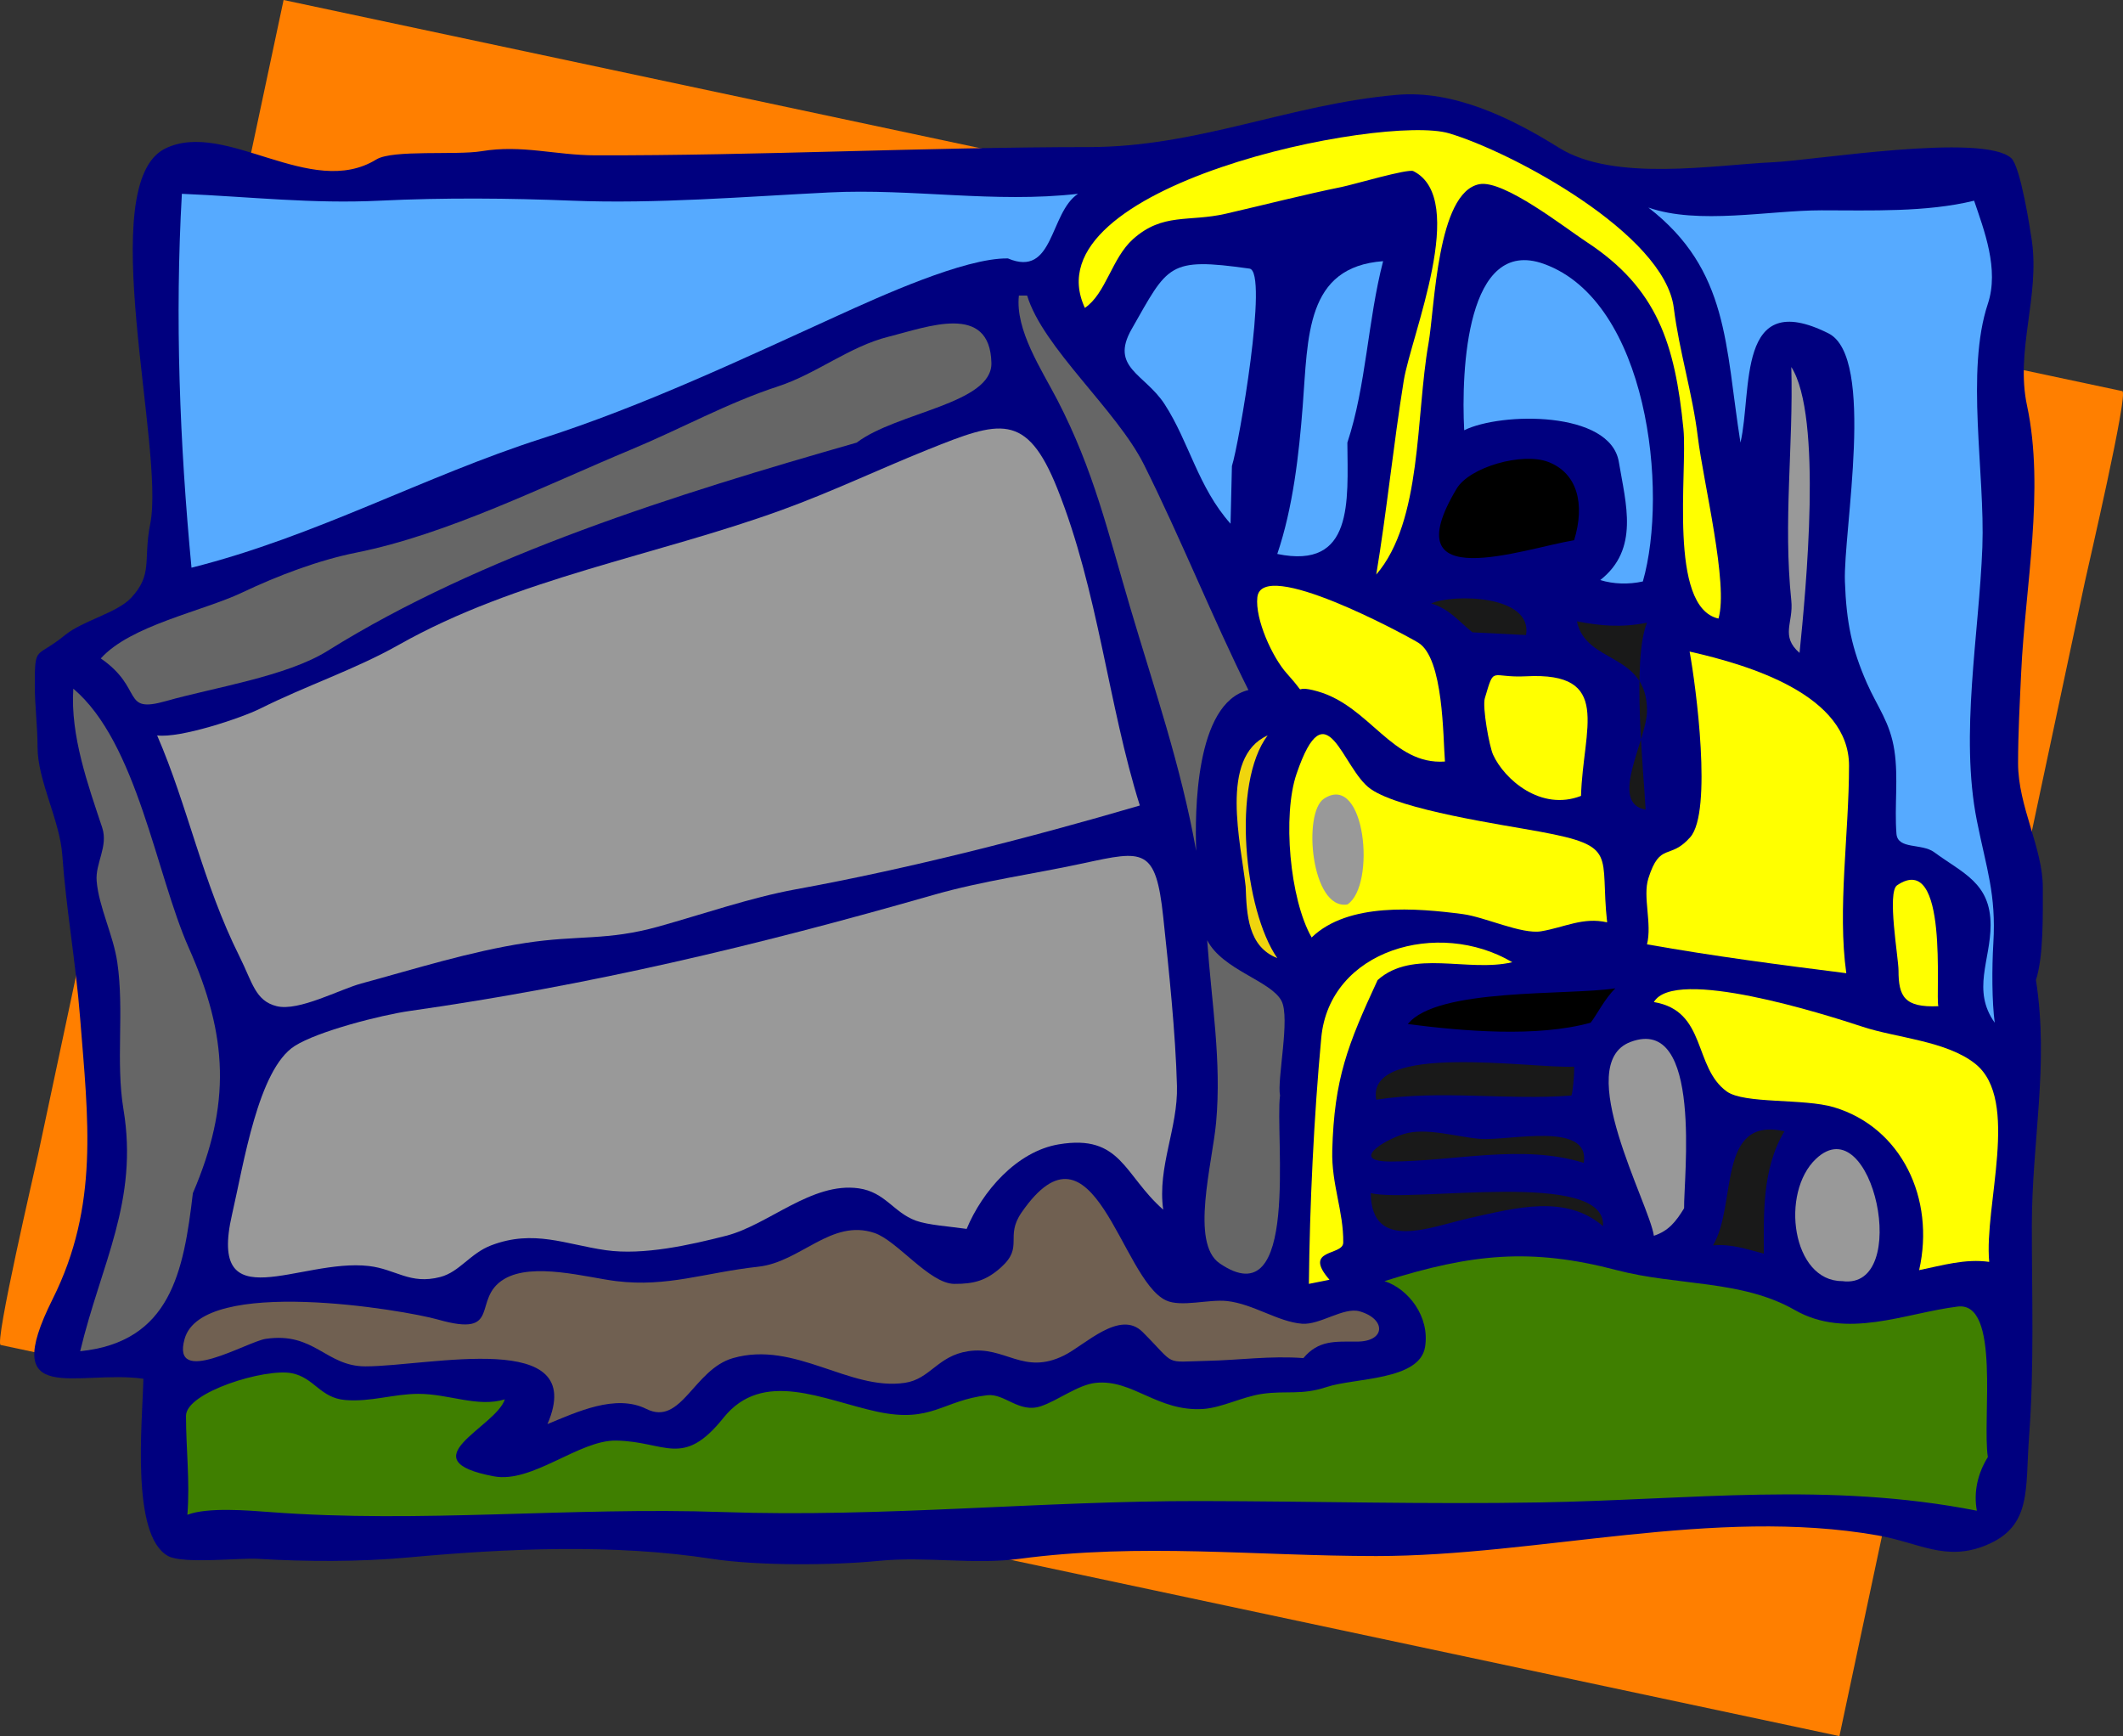 <?xml version="1.0"?><svg width="401.062" height="327.93" xmlns="http://www.w3.org/2000/svg">
 <rect width="100%" height="100%" fill="#333333" stroke="none"/>
 <title>Baby shower cake design</title>
 <defs>
  <radialGradient spreadMethod="pad" id="svg_1">
   <stop offset="0" stop-color="#999999"/>
   <stop offset="1" stop-color="#666666"/>
  </radialGradient>
  <radialGradient r="0.75" cy="0.5" cx="0.5" spreadMethod="pad" id="svg_2">
   <stop offset="0" stop-color="#999999"/>
   <stop offset="1" stop-color="#666666"/>
  </radialGradient>
  <radialGradient r="0.5" cy="0.5" cx="0.5" spreadMethod="pad" id="svg_3">
   <stop offset="0" stop-color="#999999"/>
   <stop offset="1" stop-color="#666666"/>
  </radialGradient>
 </defs>
 <g>
  <title>Layer 1</title>
  <path d="m53.573,0c101.753,21.642 203.507,43.283 305.26,64.925c14.032,2.984 28.065,5.969 42.098,8.954c1.226,0.261 -6.518,33.422 -7.072,36.027c-13.117,61.676 -26.233,123.352 -39.351,185.029c-2.34,10.998 -4.679,21.997 -7.018,32.995c-101.754,-21.642 -203.507,-43.283 -305.261,-64.925c-14.033,-2.984 -28.065,-5.969 -42.098,-8.953c-1.225,-0.261 6.518,-33.422 7.072,-36.027c13.118,-61.676 26.235,-123.353 39.352,-185.029c2.34,-10.999 4.678,-21.997 7.018,-32.996" id="path3" fill="#ff7f00" stroke-width="0"/>
  <path d="m384.619,185.125c2.498,16.072 -0.779,30.514 -0.779,46.349c0,13.276 0.465,26.727 -0.52,39.854c-0.751,10.014 0.574,16.923 -8.05,20.514c-7.677,3.196 -12.684,-0.438 -20.512,-1.82c-30.84,-5.443 -64.136,3.895 -94.771,3.895c-22.727,0 -44.525,-2.528 -67.377,0.521c-8.712,1.162 -17.621,-0.507 -26.613,0.39c-8.647,0.861 -22.804,0.956 -31.547,-0.39c-18.523,-2.852 -38.542,-1.981 -57.252,-0.26c-9.506,0.875 -19.434,0.801 -28.561,0.262c-3.338,-0.197 -14.053,1.015 -16.876,-0.522c-7.097,-3.863 -4.85,-25.367 -4.673,-33.493c-12.631,-1.735 -27.481,5.639 -17.137,-15.06c8.814,-17.637 6.693,-33.986 5.195,-52.967c-0.883,-11.19 -2.641,-20.537 -3.378,-30.899c-0.468,-6.582 -4.673,-14.045 -4.673,-20.38c0,-3.903 -0.52,-7.798 -0.52,-11.685c0,-7.762 0.213,-4.965 5.713,-9.478c3.284,-2.694 9.823,-4.188 12.462,-7.008c4.2,-4.487 2.26,-7.111 3.636,-14.022c2.826,-14.191 -10.744,-64.274 2.854,-70.882c11.363,-5.521 27.473,9.705 39.856,2.076c3.072,-1.892 15.105,-0.767 19.864,-1.557c7.671,-1.272 13.937,0.763 21.551,0.779c30.854,0.064 62.161,-1.542 93.21,-1.56c20.681,-0.012 37.761,-8.08 58.161,-9.863c10.692,-0.935 21.536,4.309 30.638,9.996c10.423,6.512 29.312,3.232 40.503,2.726c7.546,-0.341 39.528,-5.586 44.921,-0.779c1.749,1.56 3.569,13.331 3.895,15.579c1.525,10.557 -3.136,20.76 -0.908,31.156c3.398,15.868 -0.37,34.394 -1.104,50.449c-0.261,5.713 -0.585,11.417 -0.585,17.136c0,8.123 4.674,16.016 4.674,23.421c0.001,5.543 0.137,13.014 -1.297,17.522" id="path5" fill="#00007f"/>
  <path d="m376.829,193.176c-4.36,-6.115 -0.778,-11.826 -0.778,-18.437c0,-7.996 -5.304,-9.816 -10.646,-13.761c-2.38,-1.757 -6.907,-0.46 -7.141,-3.505c-0.399,-5.199 0.393,-10.54 -0.388,-15.709c-0.806,-5.339 -3.193,-8.182 -5.193,-12.724c-2.828,-6.424 -3.882,-11.413 -4.156,-19.212c-0.33,-9.371 5.869,-42.371 -3.114,-46.865c-17.479,-8.746 -14.331,10.853 -16.617,20.64c-2.918,-18.308 -2.13,-32.589 -17.397,-44.398c9.469,3.308 22.783,0.522 32.715,0.52c9.259,-0.002 19.796,0.399 28.822,-1.817c1.869,5.521 4.769,12.95 2.596,19.474c-4.232,12.704 -0.519,31.989 -1.039,45.957c-0.609,16.352 -4.279,35.424 -1.038,51.668c1.819,9.121 3.664,13.881 3.115,23.109c-0.288,4.808 -0.269,11.13 0.259,15.06" id="path7" fill="#56aaff"/>
  <path d="m375.79,238.353c-4.497,-0.644 -8.888,0.672 -13.241,1.56c3.068,-13.529 -3.356,-26.964 -16.1,-30.77c-5.714,-1.706 -16.936,-0.58 -20.251,-2.984c-6.341,-4.599 -3.747,-15.235 -13.76,-16.877c3.867,-6.71 32.283,2.298 39.464,4.671c6.365,2.104 15.88,2.658 21.29,7.014c8.476,6.823 1.585,26.802 2.598,37.386" id="path9" fill="#ffff00"/>
  <path d="m375.531,275.223c-1.946,3.128 -2.72,6.66 -2.077,10.127c-28.112,-5.499 -53.877,-2.058 -82.568,-1.56c-21.795,0.378 -42.396,-0.228 -64.13,-0.261c-30.175,-0.047 -60.037,3.129 -90.098,2.079c-28.835,-1.007 -57.155,2.165 -85.682,0c-3.912,-0.297 -11.811,-0.964 -15.579,0.517c0.505,-6.293 -0.261,-12.419 -0.261,-18.692c0,-4.478 14.994,-9.049 19.993,-8.049c4.281,0.856 5.321,4.662 10.125,5.064c4.731,0.396 9.113,-1.16 13.762,-1.168c5.833,-0.011 11.176,2.616 16.357,1.037c-1.768,5.348 -18.445,11.465 -2.077,14.541c7.272,1.366 16.081,-6.877 23.109,-6.753c9.356,0.165 12.585,5.297 20.251,-4.282c7.474,-9.338 18.856,-3.37 29.081,-1.171c10.283,2.212 12.327,-2.147 20.772,-3.113c3.312,-0.379 5.984,3.463 10.125,2.076c3.256,-1.091 7.025,-4.069 10.386,-4.415c6.963,-0.716 11.654,5.477 20.251,4.935c3.542,-0.224 7.405,-2.311 11.167,-2.854c4.59,-0.663 7.378,0.308 12.203,-1.3c5.215,-1.737 17.512,-1.195 18.564,-7.53c0.951,-5.73 -3.121,-10.998 -7.661,-12.464c16.455,-5.187 27.684,-6.328 43.881,-2.074c11.407,2.996 23.599,1.791 33.624,7.528c9.821,5.62 20.797,0.591 30.768,-0.65c8.161,-1.016 4.61,21.234 5.714,28.432" id="path11" fill="#3f7f00"/>
  <path d="m366.183,190.057c-6.429,0.294 -7.529,-1.844 -7.529,-6.748c0,-2.377 -2.214,-14.779 -0.261,-16.097c9.861,-6.65 7.178,20.987 7.79,22.845" id="path13" fill="#ffff00"/>
  <path d="m348.007,241.986c-9.468,0.008 -11.739,-16.7 -4.932,-23.107c10.701,-10.073 18.171,24.94 4.932,23.107" id="path15" fill="#999999"/>
  <path d="m348.788,183.827c-12.51,-1.58 -24.903,-3.19 -37.648,-5.454c0.983,-3.928 -0.843,-8.98 0.258,-12.46c2.215,-7.006 4.038,-3.354 7.921,-7.79c4.206,-4.806 1.069,-28.553 -0.131,-35.051c11.495,2.592 30.117,8.257 30.117,21.549c0,12.89 -2.212,27.106 -0.517,39.206" id="path17" fill="#ffff00"/>
  <path d="m339.959,123.331c-3.68,-3.225 -1.122,-5.681 -1.557,-9.868c-1.561,-15.023 0.407,-29.146 0,-44.139c5.952,9.298 2.749,42.178 1.557,54.007" id="path19" fill="#999999"/>
  <path d="m333.209,236.793c-3.336,-0.855 -6.079,-1.863 -9.606,-1.557c4.617,-7.613 0.626,-24.469 13.502,-21.55c-4.308,7.105 -3.896,16.007 -3.896,23.107" id="path21" fill="#191919"/>
  <path d="m324.639,116.839c-9.573,-2.147 -5.817,-27.783 -6.619,-35.833c-1.599,-16.031 -4.899,-26.531 -18.306,-35.311c-3.973,-2.602 -15.649,-11.798 -20.251,-10.903c-8.011,1.558 -8.391,23.248 -9.607,30.118c-2.429,13.715 -1.16,33.504 -9.866,43.62c1.963,-11.773 3.239,-24.497 5.193,-36.611c1.373,-8.512 12.308,-34.355 1.816,-39.595c-1.014,-0.506 -11.29,2.537 -13.501,2.986c-7.344,1.493 -14.532,3.361 -21.94,5.063c-6.972,1.602 -11.895,-0.241 -17.526,4.805c-4.007,3.589 -5.105,10.28 -9.087,12.982c-10.745,-23.142 56.344,-36.672 68.805,-32.977c11.895,3.527 40.693,18.974 42.451,32.977c1.037,8.259 3.536,16.113 4.543,24.406c1.028,8.468 5.837,27.882 3.895,34.273" id="path23" fill="#ffff00"/>
  <path d="m318.148,228.228c-1.534,2.494 -2.907,4.276 -5.71,5.193c-0.843,-6.004 -15.5,-32.437 -4.415,-36.611c13.726,-5.169 10.016,25.902 10.125,31.418" id="path25" fill="#999999"/>
  <path d="m310.878,152.932c-7.066,-1.274 0.262,-13.115 0.262,-18.697c0,-11.092 -11.535,-8.726 -13.243,-16.877c4.27,0.835 8.364,1.25 13.243,0.261c-2.859,6.973 -0.638,28.031 -0.262,35.313" id="path27" fill="#191919"/>
  <path d="m310.358,109.829c-2.716,0.604 -5.55,0.503 -8.048,-0.262c7.419,-5.839 4.837,-14.365 3.506,-22.327c-1.623,-9.708 -22.259,-9.404 -29.212,-5.973c-0.588,-11.28 0.419,-36.693 15.062,-31.418c19.63,7.073 23.568,42.913 18.692,59.98" id="path29" fill="#56aaff"/>
  <path d="m300.492,193.176c-10.173,2.8 -24.057,1.604 -34.531,0.259c5.457,-6.902 30.237,-5.37 39.205,-6.749c-1.977,1.878 -3.612,5.175 -4.674,6.49" id="path31" fill="#000000"/>
  <path d="m303.609,174.22c-4.558,-1.041 -8.025,0.943 -12.463,1.688c-3.671,0.614 -10.63,-2.696 -14.8,-3.244c-8.699,-1.144 -21.65,-2.264 -28.562,4.412c-4.167,-7.31 -5.509,-23.125 -2.854,-30.896c5.695,-16.673 8.571,-0.932 14.019,2.858c5.712,3.974 24.662,6.702 31.937,8.048c14.999,2.772 11.288,4.214 12.723,17.134" id="path33" fill="#ffff00"/>
  <path d="m302.831,231.601c-7.061,-6.042 -16.413,-3.47 -25.058,-1.557c-7.382,1.634 -18.664,6.59 -18.824,-4.673c7.899,1.898 44.591,-4.642 43.882,6.23" id="path35" fill="#191919"/>
  <path d="m298.675,150.335c-7.604,2.963 -14.516,-3.157 -16.616,-7.789c-0.71,-1.564 -2.053,-8.976 -1.559,-10.647c1.871,-6.326 0.978,-3.8 7.789,-4.156c16.458,-0.86 10.748,9.824 10.386,22.592" id="path37" fill="#ffff00"/>
  <path d="m299.194,219.658c-11.466,-3.632 -24.694,-0.26 -36.479,-0.26c-7.706,0 -1.51,-3.941 2.468,-5.192c4.184,-1.316 10.163,0.582 14.409,0.91c5.517,0.426 20.851,-3.403 19.602,4.542" id="path39" fill="#191919"/>
  <path d="m297.376,102.04c-9.771,1.623 -34.401,10.623 -22.196,-9.737c2.467,-4.116 12.416,-6.901 17.265,-5.063c5.542,2.1 7.03,7.928 4.931,14.8" id="path41" fill="#000000"/>
  <path d="m296.859,206.935c-12.335,0.935 -24.589,-1.111 -36.87,0.78c-2.011,-10.938 29.213,-5.854 37.387,-6.232c0.048,1.714 -0.272,4.863 -0.517,5.452" id="path43" fill="#191919"/>
  <path d="m278.164,119.437c-2.739,-2.197 -4.287,-4.375 -7.789,-5.452c4.063,-1.84 19.201,-1.644 17.914,5.969c-3.374,-0.185 -6.75,-0.358 -10.125,-0.517" id="path45" fill="#191919"/>
  <path d="m260.248,185.125c-5.66,12.208 -8.205,18.651 -8.567,32.195c-0.17,6.367 2.146,11.469 2.076,17.399c-0.03,2.541 -7.771,1.067 -2.597,7.008c-1.298,0.26 -2.597,0.521 -3.895,0.78c0.154,-14.823 0.938,-31.461 2.338,-46.477c1.552,-16.652 22.146,-22.531 36.089,-14.28c-8.409,1.971 -18.838,-2.554 -25.444,3.375" id="path47" fill="#ffff00"/>
  <path d="m272.971,143.844c-9.936,0.716 -14.15,-10.408 -24.018,-13.244c-5.586,-1.605 -1.288,1.674 -5.841,-3.375c-2.756,-3.056 -6.04,-10.286 -5.583,-14.41c0.838,-7.576 27.739,6.98 30.379,8.568c4.836,2.912 4.686,17.899 5.063,22.461" id="path49" fill="#ffff00"/>
  <path d="m254.535,83.604c0.077,11.13 1.214,24.027 -13.24,21.032c2.974,-8.77 4.1,-18.812 4.803,-27.912c1.021,-13.208 0.529,-26.303 15.189,-27.392c-2.913,11.234 -3.185,23.524 -6.752,34.272" id="path51" fill="#56aaff"/>
  <path d="m246.229,256.527c-6.271,-0.47 -12.126,0.39 -18.175,0.52c-8.387,0.18 -5.7,1.05 -12.204,-5.454c-4.284,-4.284 -10.866,2.455 -14.8,4.416c-7.765,3.871 -11.143,-1.869 -18.175,-0.779c-5.79,0.896 -7.122,5.26 -11.943,5.971c-10.5,1.549 -20.758,-8.018 -32.457,-4.673c-7.415,2.12 -9.752,12.905 -16.357,9.606c-5.823,-2.908 -13.191,0.603 -18.694,2.856c7.833,-18.147 -22.335,-10.902 -34.404,-10.902c-7.479,0 -9.614,-6.562 -18.823,-5.194c-3.53,0.524 -17.93,9.233 -15.32,0c3.356,-11.872 41.333,-5.503 47.904,-3.635c12.293,3.493 6.201,-3.914 12.463,-7.66c5.429,-3.248 15.664,-0.283 21.162,0.388c9.713,1.185 16.682,-1.602 26.872,-2.726c8.003,-0.883 13.77,-9.136 21.94,-6.362c4.288,1.455 10.382,9.577 15.059,9.609c3.733,0.025 6.057,-0.633 8.829,-3.118c4.376,-3.924 0.663,-5.717 3.895,-10.386c13.631,-19.687 18.742,12.632 27.262,16.618c2.868,1.342 8.091,-0.255 11.555,0.129c4.931,0.547 9.615,3.929 14.149,4.286c3.396,0.268 7.872,-3.212 10.905,-2.336c5.02,1.449 4.908,5.711 -0.52,5.711c-4.215,0 -7.262,-0.284 -10.123,3.115" id="path53" fill="#706051" stroke-width="2"/>
  <path d="m254.535,170.845c-6.833,1.091 -8.485,-17.348 -4.411,-19.993c7.82,-5.079 9.883,16.441 4.411,19.993" id="path55" fill="#999999"/>
  <path d="m241.814,206.935c-0.986,7.522 3.836,42.184 -11.426,31.68c-5.566,-3.831 -1.354,-18.851 -0.648,-26.617c1.054,-11.622 -0.872,-22.669 -1.687,-34.399c2.897,5.619 11.973,7.625 14.02,11.423c1.726,3.201 -0.86,14.843 -0.259,17.913" id="path57" fill="#666666"/>
  <path d="m235.323,167.471c-0.855,-8.073 -5.076,-24.434 4.152,-28.561c-6.831,9.056 -4.471,32.983 1.819,42.06c-5.553,-2.161 -5.785,-8.282 -5.971,-13.499" id="path59" fill="#F0D50E"/>
  <path d="m232.727,88.021c-0.087,3.634 -0.174,7.269 -0.261,10.903c-6.154,-6.911 -7.827,-15.451 -12.463,-22.587c-3.71,-5.711 -10.372,-6.894 -6.231,-14.153c6.935,-12.155 6.835,-13.614 22.273,-11.448c3.66,0.513 -2.018,33.298 -3.318,37.285" id="path61" fill="#56aaff"/>
  <path d="m235.843,130.339c-10.112,2.467 -10.12,23.296 -9.868,30.382c-2.884,-16.114 -7.883,-30.489 -12.463,-45.96c-4.175,-14.101 -6.861,-25.877 -13.761,-39.206c-2.919,-5.64 -8.005,-13.212 -7.269,-19.732c0.519,0 1.038,0 1.557,0c2.976,9.857 16.926,21.632 22.07,31.936c6.969,13.961 13.084,29.257 19.734,42.58" id="path63" fill="#666666"/>
  <path d="m219.744,228.486c-7.447,-6.531 -7.921,-14.315 -19.732,-12.334c-7.96,1.335 -14.478,8.916 -17.396,15.97c-3.225,-0.461 -7.326,-0.723 -9.607,-1.559c-4.204,-1.541 -5.786,-5.39 -10.775,-6.1c-8.86,-1.262 -17.059,6.914 -25.055,8.957c-6.724,1.718 -15.608,3.738 -22.72,2.727c-7.626,-1.086 -13.638,-3.984 -21.68,-0.911c-3.957,1.512 -5.975,5.03 -9.607,5.974c-5.745,1.493 -8.391,-1.491 -13.5,-2.078c-13.021,-1.495 -30.489,10.455 -25.836,-9.738c2.214,-9.607 4.93,-27.392 11.815,-31.806c4.432,-2.841 16.519,-5.885 21.68,-6.62c33.99,-4.837 65.076,-12.205 99.054,-21.94c9.293,-2.663 18.78,-3.912 28.302,-5.972c11.378,-2.461 13.656,-3.001 15.059,10.125c1.082,10.126 2.331,21.985 2.597,31.938c0.21,7.936 -3.728,15.319 -2.599,23.367" id="path65" fill="#999999"/>
  <path d="m215.33,152.15c-20.816,6.104 -43.842,11.981 -65.04,15.839c-8.335,1.517 -17.699,4.739 -25.835,7.012c-9.835,2.747 -15.157,1.575 -25.186,3.114c-10.443,1.603 -20.919,4.914 -31.027,7.659c-4.047,1.1 -11.815,5.309 -15.968,4.282c-4.058,-1.003 -4.591,-4.503 -7.011,-9.346c-7.014,-14.042 -9.743,-28.354 -15.578,-41.801c4.342,0.573 15.908,-3.281 19.473,-5.063c8.796,-4.397 17.864,-7.353 26.223,-12.072c22.218,-12.544 48.57,-16.822 72.312,-25.446c9.495,-3.449 18.458,-7.74 27.65,-11.427c13.455,-5.396 18.56,-7.227 24.407,7.401c7.738,19.355 9.62,40.918 15.58,59.848" id="path67" fill="#999999"/>
  <path d="m190.405,48.813c-8.174,-0.139 -24.402,7.289 -32.067,10.773c-17.88,8.13 -36.811,17.108 -55.953,23.241c-22.251,7.129 -42.708,18.492 -66.209,24.405c-2.243,-23.613 -3.144,-47.292 -1.818,-70.624c13.014,0.553 24.537,1.922 37.39,1.298c12.221,-0.593 24.478,-0.476 36.35,0c15.809,0.634 32.692,-0.768 48.554,-1.557c15.735,-0.783 31.198,2.06 46.995,0.259c-5.425,3.61 -4.492,15.918 -13.242,12.205" id="path69" fill="#56aaff"/>
  <path d="m161.845,83.604c-34.029,9.727 -71.007,21.24 -99.964,39.337c-7.756,4.847 -21.559,6.931 -30.509,9.478c-8.544,2.432 -4.105,-2.385 -12.332,-8.048c5.645,-6.272 19.189,-8.883 26.743,-12.465c6.736,-3.195 14.391,-6.097 21.55,-7.529c17.165,-3.434 35.467,-12.619 51.929,-19.475c9.427,-3.926 18.136,-8.789 27.782,-11.942c7.183,-2.348 13.45,-7.523 20.771,-9.347c7.292,-1.816 19.206,-6.536 19.475,4.935c0.181,7.738 -17.901,9.302 -25.445,15.056" id="path71" fill="#666666"/>
  <path d="m36.435,225.371c-1.74,14.854 -4.201,28.099 -21.289,29.858c3.985,-16.606 11.059,-28.362 8.177,-45.696c-1.495,-8.994 0.185,-18.605 -1.168,-27.782c-0.762,-5.167 -3.479,-10.407 -3.895,-15.32c-0.288,-3.399 2.231,-6.538 1.04,-10.125c-2.631,-7.918 -6.043,-17.343 -5.452,-26.225c12.081,10.211 15.635,35.066 21.809,48.944c7.437,16.721 7.992,29.543 0.778,46.346" id="path73" fill="#666666"/>
 </g>
</svg>